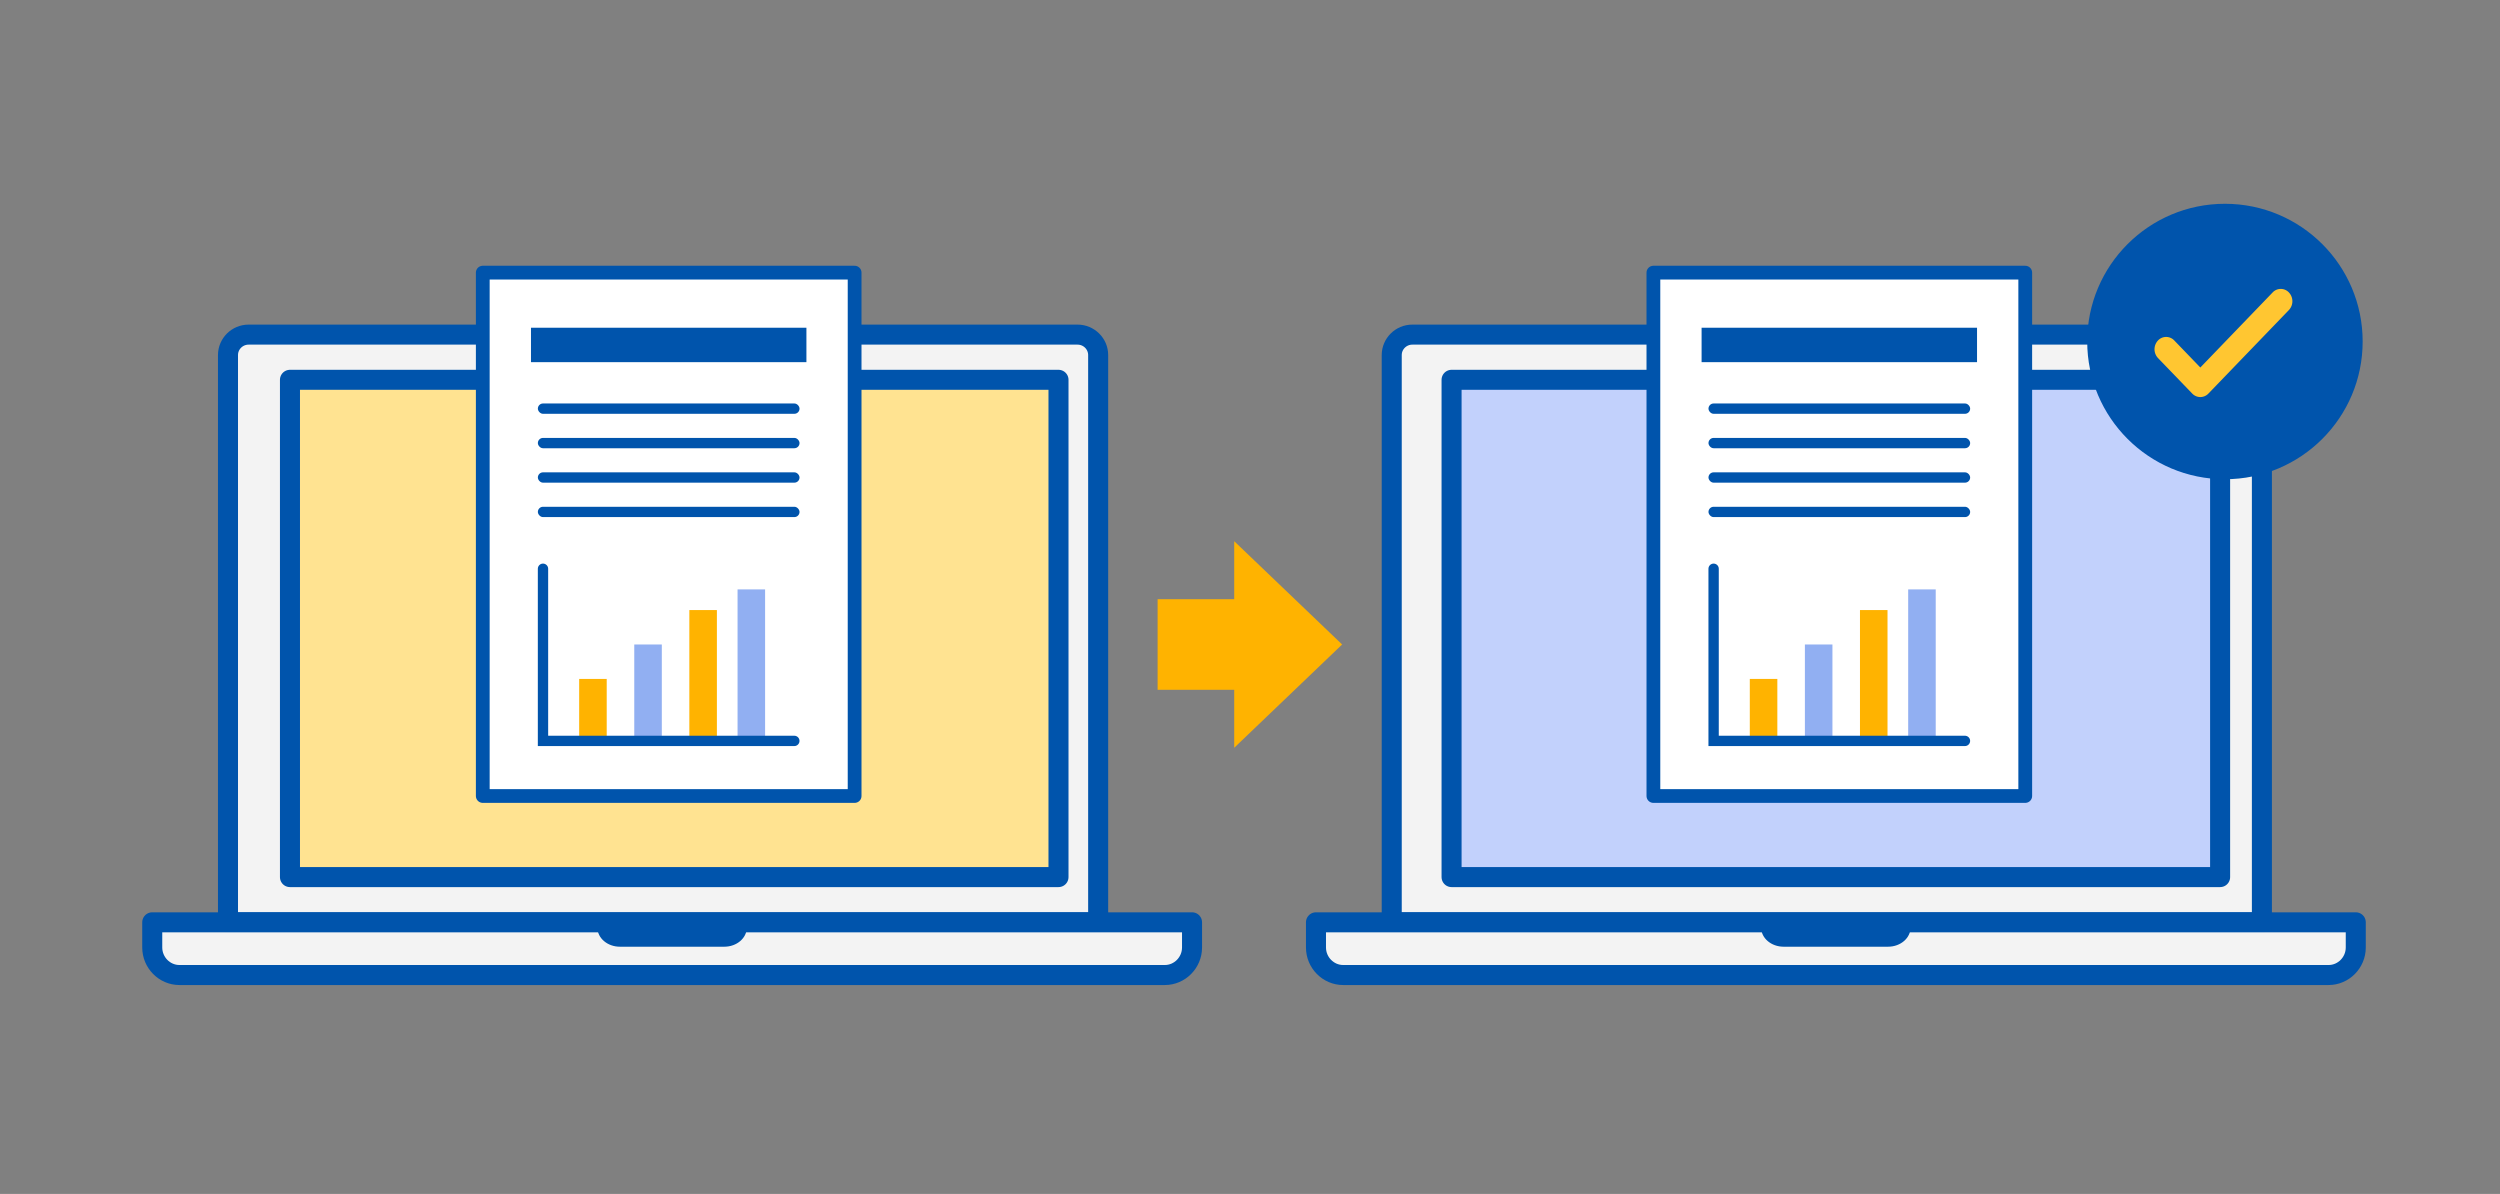 <svg fill="none" height="149" viewBox="0 0 312 149" width="312" xmlns="http://www.w3.org/2000/svg"><rect x="0" y="0" width="312" height="149" fill="#808080" stroke="none"/><path d="m137.061 115.102h-108.608v-70.792c0-1.406 1.155-2.55 2.575-2.55h103.447c1.421 0 2.576 1.144 2.576 2.55v70.792z" style="fill:#fff;fill-opacity:.9;stroke:#0054ac;stroke-width:2.5;stroke-miterlimit:10;stroke-linejoin:round"/><path d="m132.101 47.401h-95.913v62.059h95.912v-62.059z" fill="#ffe391" stroke="#0054ac" stroke-linejoin="round" stroke-miterlimit="10" stroke-width="2.5"/><path d="m148.766 115.105v3.141c0 1.887-1.529 3.437-3.395 3.437h-122.977c-1.865 0-3.394-1.55-3.394-3.437v-3.141z" style="fill:#fff;fill-opacity:.9;stroke:#0054ac;stroke-width:2.5;stroke-miterlimit:10;stroke-linejoin:round"/><path d="m93.203 115.746c0 1.328-1.255 2.403-2.805 2.403h-13.04c-1.549 0-2.803-1.075-2.803-2.403z" fill="#0054ac"/><path d="m106.656 34.026h-46.406v65.314h46.406z" style="fill:#fff;stroke:#0054ac;stroke-width:1.719;stroke-miterlimit:10;stroke-linecap:round;stroke-linejoin:round"/><g fill="#0054ac"><path d="m100.641 40.901h-34.375v4.297h34.375z"/><rect height="1.289" rx=".645" width="32.656" x="67.125" y="50.354"/><rect height="1.289" rx=".645" width="32.656" x="67.125" y="54.651"/><rect height="1.289" rx=".645" width="32.656" x="67.125" y="58.948"/><rect height="1.289" rx=".645" width="32.656" x="67.125" y="63.245"/></g><path d="m75.719 84.73h-3.439v7.734h3.438v-7.735z" fill="#ffb300"/><path d="m82.594 80.432h-3.438v12.032h3.438z" fill="#91aff2"/><path d="m89.469 76.136h-3.439v16.328h3.438v-16.328z" fill="#ffb300"/><path d="m95.484 73.557h-3.437v18.907h3.437z" fill="#91aff2"/><path d="m67.766 70.98v21.484h31.367" stroke="#0054ac" stroke-linecap="round" stroke-miterlimit="10" stroke-width="1.289"/><path d="m282.296 115.102h-108.608v-70.792c0-1.406 1.155-2.55 2.575-2.55h103.447c1.42 0 2.575 1.144 2.575 2.55v70.792z" style="fill:#fff;fill-opacity:.9;stroke:#0054ac;stroke-width:2.5;stroke-miterlimit:10;stroke-linejoin:round"/><path d="m277.07 47.401h-95.914v62.059h95.914z" fill="#c2d1fc" stroke="#0054ac" stroke-linejoin="round" stroke-miterlimit="10" stroke-width="2.5"/><path d="m294 115.105v3.141c0 1.887-1.529 3.437-3.394 3.437h-122.977c-1.866 0-3.395-1.55-3.395-3.437v-3.141z" style="fill:#fff;fill-opacity:.9;stroke:#0054ac;stroke-width:2.5;stroke-miterlimit:10;stroke-linejoin:round"/><path d="m238.437 115.746c0 1.328-1.254 2.403-2.804 2.403h-13.04c-1.55 0-2.804-1.075-2.804-2.403z" fill="#0054ac"/><path d="m252.75 34.026h-46.406v65.314h46.406z" style="fill:#fff;stroke:#0054ac;stroke-width:1.719;stroke-miterlimit:10;stroke-linecap:round;stroke-linejoin:round"/><path d="m246.734 40.901h-34.375v4.297h34.375z" fill="#0054ac"/><rect fill="#0054ac" height="1.289" rx=".645" width="32.656" x="213.219" y="50.354"/><rect fill="#0054ac" height="1.289" rx=".645" width="32.656" x="213.219" y="54.651"/><rect fill="#0054ac" height="1.289" rx=".645" width="32.656" x="213.219" y="58.948"/><rect fill="#0054ac" height="1.289" rx=".645" width="32.656" x="213.219" y="63.245"/><path d="m221.812 84.73h-3.437v7.734h3.437v-7.735z" fill="#ffb300"/><path d="m228.688 80.432h-3.438v12.032h3.438z" fill="#91aff2"/><path d="m235.562 76.136h-3.437v16.328h3.437z" fill="#ffb300"/><path d="m241.578 73.557h-3.437v18.907h3.437z" fill="#91aff2"/><path d="m213.859 70.98v21.484h31.368" stroke="#0054ac" stroke-linecap="round" stroke-miterlimit="10" stroke-width="1.289"/><path d="m167.497 80.432-13.467-12.89v7.236h-9.561v11.309h9.561v7.236l13.467-12.89z" fill="#ffb300"/><circle cx="277.672" cy="42.62" fill="#0054ac" r="16.328" stroke="#0054ac" stroke-width="1.719"/><path d="m274.601 50.413a2.264 2.264 0 0 1 -1.632-.703l-4.268-4.427a2.46 2.46 0 0 1 0-3.39 2.25 2.25 0 0 1 3.266 0l2.634 2.733 8.405-8.725a2.247 2.247 0 0 1 3.266 0 2.46 2.46 0 0 1 0 3.39l-10.04 10.42a2.264 2.264 0 0 1 -1.631.702z" fill="#ffc631" stroke="#0054ac" stroke-width="1.719"/></svg>